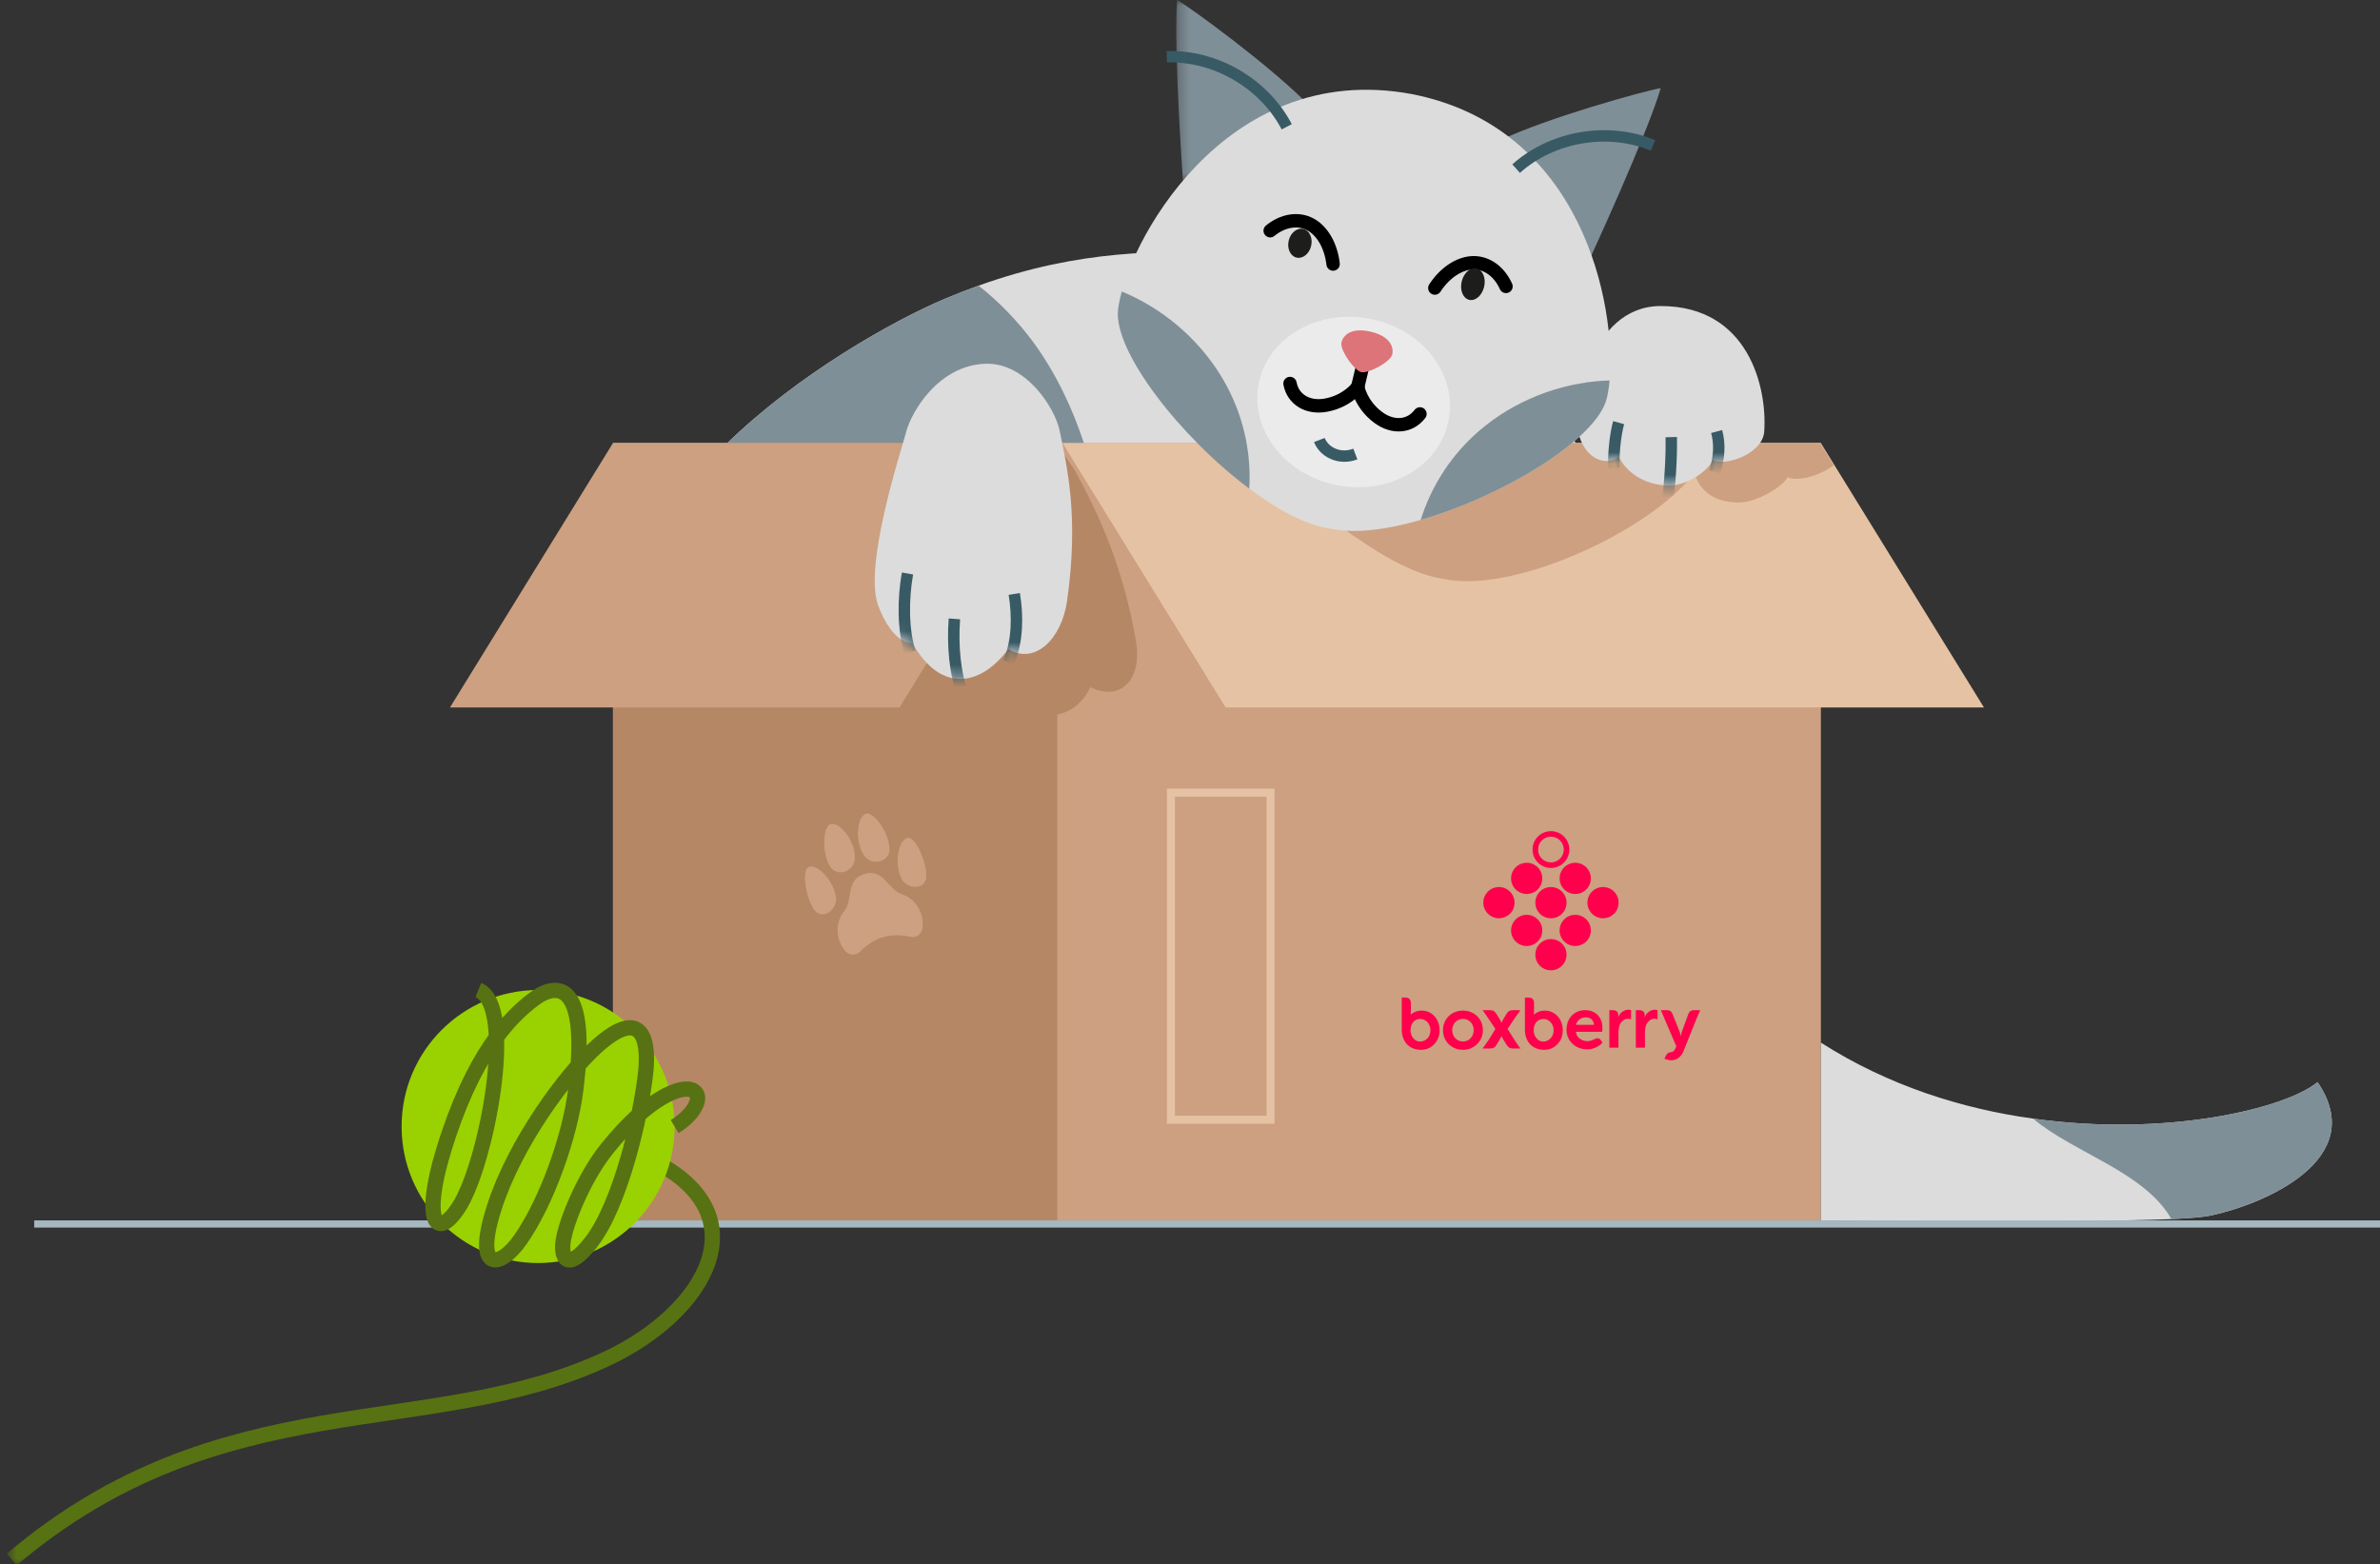 <svg width="213" height="140" viewBox="0 0 213 140" fill="none" xmlns="http://www.w3.org/2000/svg">
    <rect x="0" y="0" width="213" height="140" fill="#333333" stroke="none"/>
    <path fill-rule="evenodd" clip-rule="evenodd" d="M110.058 22.52C90.738 26.233 71.847 35.577 65.267 53.698C63.605 58.275 105.943 62.283 105.943 62.283L138.056 56.423L144.893 47.307L133.285 24.518L110.058 22.52Z" fill="#DCDCDC"/>
    <path fill-rule="evenodd" clip-rule="evenodd" d="M144.896 47.312L138.059 56.421L105.942 62.283C105.942 62.283 100.169 61.742 92.972 60.822C82.672 59.505 69.431 57.422 66.04 55.077C65.382 54.626 65.093 54.166 65.265 53.698C65.354 53.453 56.407 56.448 56.507 56.213C56.371 50.233 60.069 44.56 64.985 39.762C71.407 33.485 79.903 28.714 84.575 26.738C85.603 26.305 86.604 25.917 87.578 25.565C96.805 22.255 103.795 22.526 109.982 22.517H110.054L133.288 24.52L144.896 47.312Z" fill="#DCDCDC"/>
    <path fill-rule="evenodd" clip-rule="evenodd" d="M97.038 39.762H64.984C71.406 33.484 79.903 28.713 84.574 26.738C85.602 26.305 86.603 25.917 87.577 25.566C89.444 27.036 91.068 28.74 92.43 30.562C94.513 33.404 95.983 36.533 97.038 39.762Z" fill="#7F8F97"/>
    <mask id="mask0" mask-type="alpha" maskUnits="userSpaceOnUse" x="0" y="0" width="215" height="140">
        <path fill-rule="evenodd" clip-rule="evenodd" d="M0.691 140H214.419V0H0.691V140Z" fill="white"/>
    </mask>
    <g mask="url(#mask0)">
        <path fill-rule="evenodd" clip-rule="evenodd" d="M54.859 109.229H162.962V39.654H54.859V109.229Z" fill="#CCA080"/>
        <path fill-rule="evenodd" clip-rule="evenodd" d="M54.861 109.229H94.617V39.658H54.861V109.229Z" fill="#B68765"/>
        <path fill-rule="evenodd" clip-rule="evenodd" d="M104.792 100.219H113.707V70.946H104.792V100.219Z" stroke="#E5C2A3" stroke-width="0.719"/>
        <path fill-rule="evenodd" clip-rule="evenodd" d="M95.091 39.653L87.98 51.19L84.766 56.397L80.503 63.321H40.27L54.858 39.653H95.091Z" fill="#CCA080"/>
        <path fill-rule="evenodd" clip-rule="evenodd" d="M177.556 63.321H109.686L105.097 55.877L104.991 55.706L95.09 39.653H162.96L164.059 41.443L177.556 63.321Z" fill="#E5C2A3"/>
        <path fill-rule="evenodd" clip-rule="evenodd" d="M72.59 101.263C71.281 104.416 68.727 107.264 65.73 109.229H54.861V96.579C58.014 93.261 62.42 90.966 66.431 90.901C72.249 90.809 75.005 95.446 72.59 101.263Z" fill="#B68765"/>
        <path fill-rule="evenodd" clip-rule="evenodd" d="M152.636 39.653C152.627 39.852 152.609 40.032 152.582 40.204C152.059 43.83 144.302 48.916 137.204 51.027C134.381 51.874 131.648 52.245 129.529 51.874L128.744 51.73C126.66 51.333 124.117 50.016 121.529 48.213V48.231C118.101 45.877 114.602 42.693 112.022 39.653H152.636Z" fill="#CCA080"/>
        <path fill-rule="evenodd" clip-rule="evenodd" d="M101.451 56.239C101.542 56.66 101.616 57.08 101.684 57.508C102.184 60.661 100.433 62.863 97.585 61.51C95.982 64.712 92.479 65.115 88.683 61.03C88.683 61.03 86.654 61.366 84.562 57.912C83.467 56.096 82.746 53.868 82.4 51.574C81.697 47.059 82.397 42.251 84.376 39.653H94.261C94.956 40.175 96.063 41.849 96.373 42.429C97.925 45.321 100.178 49.733 101.451 56.239Z" fill="#B68765"/>
        <path fill-rule="evenodd" clip-rule="evenodd" d="M164.111 41.637C162.776 42.657 160.746 43.126 159.998 42.702C159.475 43.613 157.202 44.975 155.578 44.975C153.206 44.975 151.952 43.64 151.709 42.413C150.393 43.261 148.579 42.747 148.598 40.159C148.598 40.024 148.616 39.852 148.651 39.654H162.893L164.111 41.637Z" fill="#CCA080"/>
        <path fill-rule="evenodd" clip-rule="evenodd" d="M94.836 38.551C94.435 36.571 91.845 32.418 88.17 32.557C83.99 32.714 81.58 36.84 81.106 38.631C80.63 40.42 77.245 50.675 78.605 54.232C79.966 57.789 81.675 57.581 81.675 57.581C84.131 61.962 87.681 61.526 90.245 58.092C92.619 59.546 95.014 57.185 95.496 53.795C96.571 46.234 95.505 41.855 94.836 38.551Z" fill="#DCDCDC"/>
    </g>
    <mask id="mask1" mask-type="alpha" maskUnits="userSpaceOnUse" x="78" y="32" width="18" height="29">
        <path fill-rule="evenodd" clip-rule="evenodd" d="M88.169 32.557C83.991 32.715 81.58 36.841 81.105 38.631C80.631 40.42 77.244 50.675 78.606 54.232C79.966 57.789 81.674 57.582 81.674 57.582C84.132 61.963 87.681 61.527 90.245 58.092C92.619 59.546 95.014 57.185 95.497 53.795C96.572 46.234 95.506 41.855 94.836 38.552C94.442 36.604 91.929 32.554 88.35 32.554C88.29 32.554 88.231 32.554 88.169 32.557Z" fill="white"/>
    </mask>
    <g mask="url(#mask1)">
        <path d="M81.439 58.377C80.799 56.337 80.814 53.592 81.216 51.33" stroke="#385A65" stroke-width="1.022"/>
    </g>
    <mask id="mask2" mask-type="alpha" maskUnits="userSpaceOnUse" x="78" y="32" width="18" height="29">
        <path fill-rule="evenodd" clip-rule="evenodd" d="M88.169 32.557C83.991 32.715 81.58 36.841 81.105 38.631C80.631 40.42 77.244 50.675 78.606 54.232C79.966 57.789 81.674 57.582 81.674 57.582C84.132 61.963 87.681 61.527 90.245 58.092C92.619 59.546 95.014 57.185 95.497 53.795C96.572 46.234 95.506 41.855 94.836 38.552C94.442 36.604 91.929 32.554 88.35 32.554C88.29 32.554 88.231 32.554 88.169 32.557Z" fill="white"/>
    </mask>
    <g mask="url(#mask2)">
        <path d="M85.415 55.391C85.226 57.913 85.516 60.171 86.019 61.737" stroke="#385A65" stroke-width="1.022"/>
    </g>
    <mask id="mask3" mask-type="alpha" maskUnits="userSpaceOnUse" x="78" y="32" width="18" height="29">
        <path fill-rule="evenodd" clip-rule="evenodd" d="M88.169 32.557C83.991 32.715 81.58 36.841 81.105 38.631C80.631 40.42 77.244 50.675 78.606 54.232C79.966 57.789 81.674 57.582 81.674 57.582C84.132 61.963 87.681 61.527 90.245 58.092C92.619 59.546 95.014 57.185 95.497 53.795C96.572 46.234 95.506 41.855 94.836 38.552C94.442 36.604 91.929 32.554 88.35 32.554C88.29 32.554 88.231 32.554 88.169 32.557Z" fill="white"/>
    </mask>
    <g mask="url(#mask3)">
        <path d="M90.773 53.159C91.088 55.059 91.101 57.385 90.263 59.297" stroke="#385A65" stroke-width="1.022"/>
    </g>
    <path fill-rule="evenodd" clip-rule="evenodd" d="M148.627 27.391C156.524 27.391 158.169 34.745 157.89 38.636C157.749 40.606 154.446 41.776 153.257 41.179C152.952 42.089 151.025 43.454 149.402 43.454C147.03 43.454 145.437 42.112 144.895 40.886C143.782 41.733 141.844 41.221 141.22 38.63C140.742 36.651 142.212 27.391 148.627 27.391Z" fill="#DCDCDC"/>
    <mask id="mask4" mask-type="alpha" maskUnits="userSpaceOnUse" x="141" y="27" width="17" height="17">
        <path fill-rule="evenodd" clip-rule="evenodd" d="M141.219 38.631C141.843 41.221 143.782 41.733 144.895 40.886C145.437 42.112 147.031 43.454 149.402 43.454C151.025 43.454 152.952 42.089 153.257 41.179C154.446 41.776 157.749 40.606 157.89 38.636C158.169 34.745 156.525 27.391 148.627 27.391C142.213 27.391 140.743 36.651 141.219 38.631Z" fill="white"/>
    </mask>
    <g mask="url(#mask4)">
        <path d="M153.634 38.623C153.964 39.842 153.83 41.03 153.473 42.241" stroke="#385A65" stroke-width="1.022"/>
    </g>
    <mask id="mask5" mask-type="alpha" maskUnits="userSpaceOnUse" x="141" y="27" width="17" height="17">
        <path fill-rule="evenodd" clip-rule="evenodd" d="M141.219 38.631C141.843 41.221 143.782 41.733 144.895 40.886C145.437 42.112 147.031 43.454 149.402 43.454C151.025 43.454 152.952 42.089 153.257 41.179C154.446 41.776 157.749 40.606 157.89 38.636C158.169 34.745 156.525 27.391 148.627 27.391C142.213 27.391 140.743 36.651 141.219 38.631Z" fill="white"/>
    </mask>
    <g mask="url(#mask5)">
        <path d="M144.862 37.827C144.562 38.882 144.367 40.791 144.446 41.884" stroke="#385A65" stroke-width="1.022"/>
    </g>
    <mask id="mask6" mask-type="alpha" maskUnits="userSpaceOnUse" x="141" y="27" width="17" height="17">
        <path fill-rule="evenodd" clip-rule="evenodd" d="M141.219 38.631C141.843 41.221 143.782 41.733 144.895 40.886C145.437 42.112 147.031 43.454 149.402 43.454C151.025 43.454 152.952 42.089 153.257 41.179C154.446 41.776 157.749 40.606 157.89 38.636C158.169 34.745 156.525 27.391 148.627 27.391C142.213 27.391 140.743 36.651 141.219 38.631Z" fill="white"/>
    </mask>
    <g mask="url(#mask6)">
        <path d="M149.571 39.124C149.61 40.914 149.446 43.542 149.186 45.312" stroke="#385A65" stroke-width="1.022"/>
    </g>
    <path fill-rule="evenodd" clip-rule="evenodd" d="M134.209 12.579C138.442 10.545 147.266 8.1 148.628 7.891C147.432 12.004 142.316 23.092 142.316 23.092L134.209 12.579Z" fill="#7F8F97"/>
    <mask id="mask7" mask-type="alpha" maskUnits="userSpaceOnUse" x="105" y="0" width="13" height="17">
        <path fill-rule="evenodd" clip-rule="evenodd" d="M105.271 0H117.183V16.45H105.271V0Z" fill="white"/>
    </mask>
    <g mask="url(#mask7)">
        <path fill-rule="evenodd" clip-rule="evenodd" d="M117.183 9.474C113.941 6.078 106.547 0.675 105.348 -0.001C105.013 4.269 105.887 16.449 105.887 16.449L117.183 9.474Z" fill="#7F8F97"/>
    </g>
    <path fill-rule="evenodd" clip-rule="evenodd" d="M143.786 35.711C142.849 39.337 134.499 44.423 127.151 46.533C124.228 47.384 121.461 47.751 119.383 47.379L118.61 47.238C111.336 45.807 99.489 32.67 100.102 27.477C100.715 22.284 109.358 5.303 126.293 8.41C141.697 11.383 144.645 27.402 144.048 34.054C143.995 34.707 143.901 35.259 143.786 35.711Z" fill="#DCDCDC"/>
    <path fill-rule="evenodd" clip-rule="evenodd" d="M129.659 37.533C130.411 33.408 127.209 29.369 122.508 28.512C117.807 27.654 113.385 30.303 112.633 34.428C111.881 38.553 115.083 42.592 119.784 43.448C124.486 44.306 128.907 41.657 129.659 37.533Z" fill="#EBEBEB"/>
    <path d="M135.685 15.092C138.945 12.183 143.906 11.344 147.942 13.016" stroke="#385A65" stroke-width="1.022"/>
    <path d="M115.157 11.349C113.133 7.476 108.787 4.94 104.421 5.081" stroke="#385A65" stroke-width="1.022"/>
    <path fill-rule="evenodd" clip-rule="evenodd" d="M143.785 35.711C142.849 39.337 134.499 44.423 127.15 46.533C128.024 43.716 129.634 41.111 131.833 39.052C134.776 36.284 138.744 34.516 142.881 34.123C143.268 34.089 143.66 34.062 144.048 34.054C143.994 34.707 143.901 35.259 143.785 35.711Z" fill="#7F8F97"/>
    <path fill-rule="evenodd" clip-rule="evenodd" d="M100.059 27.738C99.656 31.461 105.673 39.168 111.804 43.735C111.98 40.79 111.394 37.786 110.063 35.083C108.286 31.454 105.197 28.399 101.465 26.571C101.115 26.402 100.758 26.239 100.399 26.095C100.218 26.725 100.111 27.276 100.059 27.738Z" fill="#7F8F97"/>
    <path d="M128.411 25.782C129.307 24.407 130.608 23.546 131.832 23.518C133.057 23.49 134.178 24.294 134.78 25.634" stroke="black" stroke-width="1.2" stroke-linecap="round"/>
    <path fill-rule="evenodd" clip-rule="evenodd" d="M132.822 25.671C132.639 26.446 132.042 26.968 131.487 26.837C130.933 26.705 130.632 25.971 130.815 25.196C130.998 24.421 131.596 23.899 132.15 24.03C132.704 24.162 133.006 24.896 132.822 25.671Z" fill="#1D1D1B"/>
    <path d="M119.306 23.631C119.12 22 118.342 20.649 117.26 20.075C116.177 19.503 114.814 19.72 113.677 20.65" stroke="black" stroke-width="1.2" stroke-linecap="round"/>
    <path fill-rule="evenodd" clip-rule="evenodd" d="M115.334 21.535C115.167 22.244 115.481 22.925 116.035 23.056C116.589 23.187 117.174 22.719 117.341 22.011C117.508 21.301 117.195 20.62 116.64 20.489C116.086 20.358 115.502 20.827 115.334 21.535Z" fill="#1D1D1B"/>
    <path d="M122.002 32.566C121.702 33.837 121.511 34.633 121.511 34.633" stroke="black" stroke-width="1.2" stroke-linecap="round"/>
    <path d="M121.512 34.633C121.512 34.633 120.572 35.924 118.649 36.266C117.029 36.554 115.723 35.758 115.45 34.326" stroke="black" stroke-width="1.2" stroke-linecap="round"/>
    <path d="M121.511 34.633C121.511 34.633 121.781 36.207 123.352 37.366C124.676 38.343 126.2 38.209 127.08 37.047" stroke="black" stroke-width="1.2" stroke-linecap="round"/>
    <path fill-rule="evenodd" clip-rule="evenodd" d="M122.681 29.69C120.474 29.168 120.032 30.478 120.04 30.773C120.065 31.592 121.261 33.175 121.826 33.309C122.391 33.442 124.171 32.562 124.558 31.841C124.698 31.58 124.888 30.212 122.681 29.69Z" fill="#DC7479"/>
    <path fill-rule="evenodd" clip-rule="evenodd" d="M197.803 108.804C197.136 108.939 195.918 109.039 194.34 109.111H194.331C185.023 109.499 162.962 109.228 162.962 109.228V93.318C169.023 97.196 175.67 99.253 181.948 100.118C193.925 101.805 204.577 99.207 207.41 96.854C212.172 103.835 202.413 107.847 197.803 108.804Z" fill="#DCDCDC"/>
    <path fill-rule="evenodd" clip-rule="evenodd" d="M197.804 108.805C197.137 108.94 195.919 109.039 194.34 109.111H194.331C191.932 104.889 185.646 103.222 181.948 100.119C193.925 101.805 204.578 99.207 207.41 96.854C212.172 103.835 202.413 107.848 197.804 108.805Z" fill="#7F8F97"/>
    <mask id="mask8" mask-type="alpha" maskUnits="userSpaceOnUse" x="0" y="0" width="215" height="140">
        <path fill-rule="evenodd" clip-rule="evenodd" d="M0.691 140H214.419V0H0.691V140Z" fill="white"/>
    </mask>
    <g mask="url(#mask8)">
        <path fill-rule="evenodd" clip-rule="evenodd" d="M3.062 109.873H214.419V109.23H3.062V109.873Z" fill="#A5B8C0"/>
        <path d="M58.037 103.676C68.373 108.57 63.21 117.453 54.272 121.625C38.419 129.028 19.881 123.633 1.051 139.576" stroke="#577212" stroke-width="1.366"/>
        <path fill-rule="evenodd" clip-rule="evenodd" d="M60.375 100.83C60.375 94.083 54.906 88.613 48.158 88.613C41.411 88.613 35.941 94.083 35.941 100.83C35.941 107.577 41.411 113.047 48.158 113.047C54.906 113.047 60.375 107.577 60.375 100.83Z" fill="#9AD100"/>
        <path d="M42.808 88.614C46.279 89.998 43.522 104.288 41.04 108.073C39.022 111.15 37.828 109.206 39.652 103.14C42.284 94.385 45.624 91.046 47.768 89.43C49.966 87.774 52.731 87.982 51.523 97.572C51.003 101.697 48.978 107.48 46.596 110.919C44.742 113.596 42.365 113.903 44.236 108.074C46.107 102.251 50.638 96.19 53.298 93.757C57.399 90.007 58.099 92.948 57.791 95.927C57.391 99.796 55.531 107.851 52.874 111.224C50.699 113.987 50.173 112.502 50.411 111.016C50.685 109.299 52.263 105.379 54.335 102.8C58.083 98.14 61.075 97.038 62.06 97.618C62.994 98.168 62.083 99.809 60.376 100.831" stroke="#577212" stroke-width="1.366"/>
        <path d="M118.078 39.381C118.48 40.438 119.845 41.187 121.299 40.639" stroke="#385A65" stroke-width="1.022"/>
        <path fill-rule="evenodd" clip-rule="evenodd" d="M127.229 90.453C126.768 90.453 126.453 90.64 126.267 90.8H126.244C126.244 90.8 126.267 90.617 126.267 90.429V89.793C126.267 89.453 126.103 89.286 125.764 89.286H125.451V92.229C125.492 93.298 126.154 93.962 127.178 93.962C128.126 93.962 128.84 93.207 128.84 92.207C128.84 91.207 128.147 90.453 127.229 90.453ZM127.096 93.225C126.57 93.225 126.237 92.714 126.237 92.219C126.237 91.466 126.715 91.199 127.107 91.199C127.556 91.199 128.02 91.579 128.02 92.213C128.02 92.847 127.549 93.225 127.096 93.225Z" fill="#FF004D"/>
        <path fill-rule="evenodd" clip-rule="evenodd" d="M130.925 90.452C129.908 90.452 129.142 91.204 129.142 92.2C129.142 93.204 129.908 93.962 130.925 93.962C131.93 93.962 132.715 93.188 132.715 92.2C132.715 91.204 131.946 90.452 130.925 90.452ZM130.926 93.219C130.381 93.219 129.969 92.781 129.969 92.2C129.969 91.626 130.381 91.193 130.926 91.193C131.475 91.193 131.888 91.626 131.888 92.2C131.888 92.781 131.475 93.219 130.926 93.219Z" fill="#FF004D"/>
        <path fill-rule="evenodd" clip-rule="evenodd" d="M135.585 93.15L134.922 92.093L135.484 91.243C135.587 91.09 135.668 90.978 135.754 90.861C135.816 90.776 135.878 90.691 135.948 90.589L136.067 90.416H135.452C135.107 90.416 134.977 90.491 134.792 90.8C134.792 90.8 134.544 91.212 134.51 91.27C134.476 91.328 134.391 91.519 134.389 91.524H134.367C134.367 91.524 134.291 91.347 134.244 91.27C134.197 91.195 133.957 90.798 133.957 90.798C133.762 90.491 133.632 90.416 133.298 90.416H132.687L132.809 90.591C132.958 90.8 133.043 90.924 133.171 91.111L133.829 92.093L133.27 93.019C133.168 93.172 133.088 93.284 133.001 93.401C132.94 93.486 132.878 93.572 132.807 93.674L132.688 93.845H133.302C133.648 93.845 133.778 93.771 133.963 93.463C133.963 93.463 134.212 93.05 134.245 92.992C134.28 92.934 134.364 92.743 134.367 92.739H134.389C134.389 92.739 134.465 92.915 134.511 92.992C134.558 93.067 134.798 93.464 134.798 93.464C134.994 93.771 135.123 93.845 135.457 93.845H136.07L135.945 93.673C135.796 93.463 135.711 93.338 135.585 93.15Z" fill="#FF004D"/>
        <path fill-rule="evenodd" clip-rule="evenodd" d="M151.639 90.413C151.334 90.413 151.189 90.515 151.08 90.802C151.08 90.802 150.568 92.21 150.522 92.341C150.478 92.472 150.439 92.698 150.439 92.698L150.414 92.699C150.414 92.699 150.362 92.446 150.32 92.341C150.277 92.235 149.702 90.799 149.702 90.799C149.586 90.506 149.454 90.413 149.158 90.413H148.64L148.706 90.567C148.758 90.683 148.797 90.777 148.837 90.871C148.878 90.973 148.921 91.075 148.978 91.206L150.024 93.65L149.974 93.769C149.876 94.003 149.739 94.153 149.613 94.163C149.275 94.191 149.172 94.302 149.012 94.647L148.963 94.752L149.068 94.797C149.182 94.843 149.385 94.897 149.558 94.897C150.058 94.897 150.46 94.602 150.662 94.09L151.82 91.207C151.874 91.081 151.914 90.993 151.947 90.918C152.002 90.799 152.041 90.711 152.098 90.562L152.155 90.413H151.639Z" fill="#FF004D"/>
        <path fill-rule="evenodd" clip-rule="evenodd" d="M148.075 90.376C147.723 90.376 147.293 90.679 147.197 91.066C147.197 91.062 147.196 90.878 147.196 90.834C147.196 90.63 147.075 90.413 146.689 90.413H146.401V93.774H147.216V92.379C147.216 92.172 147.24 91.998 147.286 91.846C147.408 91.444 147.71 91.185 148.056 91.185C148.139 91.185 148.209 91.201 148.209 91.201L148.343 91.233V90.404L148.251 90.39C148.247 90.39 148.161 90.376 148.075 90.376Z" fill="#FF004D"/>
        <path fill-rule="evenodd" clip-rule="evenodd" d="M143.413 91.993C143.413 91.048 142.792 90.413 141.87 90.413C140.885 90.413 140.196 91.134 140.196 92.166C140.196 93.184 141.012 93.921 142.035 93.921C142.867 93.921 143.33 93.412 143.351 93.391L143.407 93.336L143.372 93.265C143.297 93.11 143.185 92.929 142.973 92.929C142.88 92.929 142.794 92.969 142.71 93.007L142.699 93.012C142.526 93.091 142.314 93.19 142.067 93.19C141.64 93.19 141.091 92.927 141.042 92.35H143.391C143.407 92.24 143.413 92.078 143.413 91.993ZM141.05 91.725C141.105 91.374 141.46 91.054 141.928 91.054C142.275 91.054 142.641 91.27 142.641 91.725H141.05Z" fill="#FF004D"/>
        <path fill-rule="evenodd" clip-rule="evenodd" d="M138.251 90.453C137.792 90.453 137.475 90.64 137.29 90.8H137.267C137.267 90.8 137.29 90.617 137.29 90.429V89.793C137.29 89.453 137.125 89.286 136.787 89.286H136.474V92.229C136.515 93.298 137.178 93.962 138.203 93.962C139.15 93.962 139.863 93.207 139.863 92.207C139.863 91.207 139.171 90.453 138.251 90.453ZM138.118 93.225C137.592 93.225 137.259 92.714 137.259 92.219C137.259 91.466 137.737 91.199 138.129 91.199C138.578 91.199 139.042 91.579 139.042 92.213C139.042 92.847 138.573 93.225 138.118 93.225Z" fill="#FF004D"/>
        <path fill-rule="evenodd" clip-rule="evenodd" d="M145.706 90.376C145.355 90.376 144.924 90.679 144.828 91.066C144.827 91.062 144.827 90.878 144.827 90.834C144.827 90.63 144.706 90.413 144.32 90.413H144.032V93.774H144.847V92.379C144.847 92.172 144.87 91.998 144.917 91.846C145.039 91.444 145.342 91.185 145.687 91.185C145.77 91.185 145.841 91.201 145.841 91.201L145.974 91.233V90.404L145.882 90.39C145.878 90.39 145.794 90.376 145.706 90.376Z" fill="#FF004D"/>
        <path fill-rule="evenodd" clip-rule="evenodd" d="M137.812 84.459C138.36 83.915 139.243 83.915 139.789 84.459C140.337 85.005 140.337 85.89 139.789 86.436C139.243 86.982 138.36 86.982 137.812 86.436C137.27 85.89 137.27 85.005 137.812 84.459Z" fill="#FF004D"/>
        <path fill-rule="evenodd" clip-rule="evenodd" d="M139.988 82.287C139.444 82.832 139.444 83.716 139.988 84.262C140.534 84.809 141.419 84.809 141.965 84.262C142.511 83.716 142.511 82.832 141.965 82.287C141.419 81.742 140.534 81.742 139.988 82.287Z" fill="#FF004D"/>
        <path fill-rule="evenodd" clip-rule="evenodd" d="M142.476 79.802C141.929 80.348 141.929 81.233 142.476 81.779C143.02 82.325 143.906 82.325 144.452 81.779C144.996 81.233 144.996 80.348 144.452 79.802C143.906 79.258 143.02 79.258 142.476 79.802Z" fill="#FF004D"/>
        <path fill-rule="evenodd" clip-rule="evenodd" d="M135.643 82.287C135.098 82.832 135.098 83.718 135.643 84.262C136.19 84.809 137.074 84.809 137.62 84.262C138.165 83.718 138.165 82.832 137.62 82.287C137.074 81.742 136.19 81.742 135.643 82.287Z" fill="#FF004D"/>
        <path fill-rule="evenodd" clip-rule="evenodd" d="M133.161 79.802C132.614 80.349 132.614 81.233 133.161 81.779C133.706 82.325 134.59 82.325 135.136 81.779C135.681 81.233 135.681 80.349 135.136 79.802C134.59 79.258 133.706 79.258 133.161 79.802Z" fill="#FF004D"/>
        <path fill-rule="evenodd" clip-rule="evenodd" d="M137.812 79.802C137.27 80.348 137.27 81.233 137.812 81.779C138.36 82.325 139.243 82.325 139.792 81.779C140.336 81.233 140.336 80.348 139.792 79.802C139.243 79.258 138.36 79.258 137.812 79.802Z" fill="#FF004D"/>
        <path fill-rule="evenodd" clip-rule="evenodd" d="M135.643 77.631C135.098 78.177 135.098 79.061 135.643 79.606C136.19 80.151 137.074 80.151 137.62 79.606C138.165 79.061 138.165 78.177 137.62 77.631C137.074 77.084 136.19 77.084 135.643 77.631Z" fill="#FF004D"/>
        <path fill-rule="evenodd" clip-rule="evenodd" d="M139.988 77.631C139.444 78.177 139.444 79.061 139.988 79.606C140.534 80.151 141.419 80.151 141.965 79.606C142.511 79.061 142.511 78.177 141.965 77.631C141.419 77.084 140.534 77.084 139.988 77.631Z" fill="#FF004D"/>
        <path d="M137.812 75.05C138.36 74.504 139.243 74.504 139.792 75.05C140.336 75.595 140.336 76.481 139.792 77.026C139.243 77.572 138.36 77.572 137.812 77.026C137.27 76.481 137.27 75.595 137.812 75.05" stroke="#FF004D" stroke-width="0.5"/>
        <path fill-rule="evenodd" clip-rule="evenodd" d="M72.412 77.583C71.597 77.823 72.263 80.982 73.052 81.631C73.84 82.278 74.928 81.301 74.82 80.35C74.656 78.896 73.227 77.343 72.412 77.583Z" fill="#CCA080"/>
        <path fill-rule="evenodd" clip-rule="evenodd" d="M74.419 73.745C73.573 73.85 73.53 76.607 74.377 77.677C75.032 78.506 76.457 77.959 76.51 76.833C76.58 75.394 75.266 73.64 74.419 73.745Z" fill="#CCA080"/>
        <path fill-rule="evenodd" clip-rule="evenodd" d="M80.712 80.035C79.503 79.677 79.105 77.704 77.371 78.214C75.636 78.725 76.372 80.598 75.55 81.555C74.859 82.36 74.62 83.927 75.684 85.154C76.012 85.532 76.613 85.545 76.963 85.188C78.023 84.102 79.04 83.883 79.04 83.883C79.04 83.883 80.013 83.516 81.492 83.853C81.98 83.966 82.477 83.628 82.549 83.133C82.778 81.524 81.729 80.338 80.712 80.035Z" fill="#CCA080"/>
        <path fill-rule="evenodd" clip-rule="evenodd" d="M81.195 74.997C82.01 74.757 83.162 77.774 82.851 78.745C82.539 79.718 81.096 79.486 80.671 78.628C80.022 77.317 80.381 75.237 81.195 74.997Z" fill="#CCA080"/>
        <path fill-rule="evenodd" clip-rule="evenodd" d="M77.43 72.858C78.198 72.488 79.727 74.782 79.596 76.14C79.494 77.192 78 77.504 77.345 76.587C76.508 75.416 76.662 73.228 77.43 72.858Z" fill="#CCA080"/>
    </g>
</svg>
